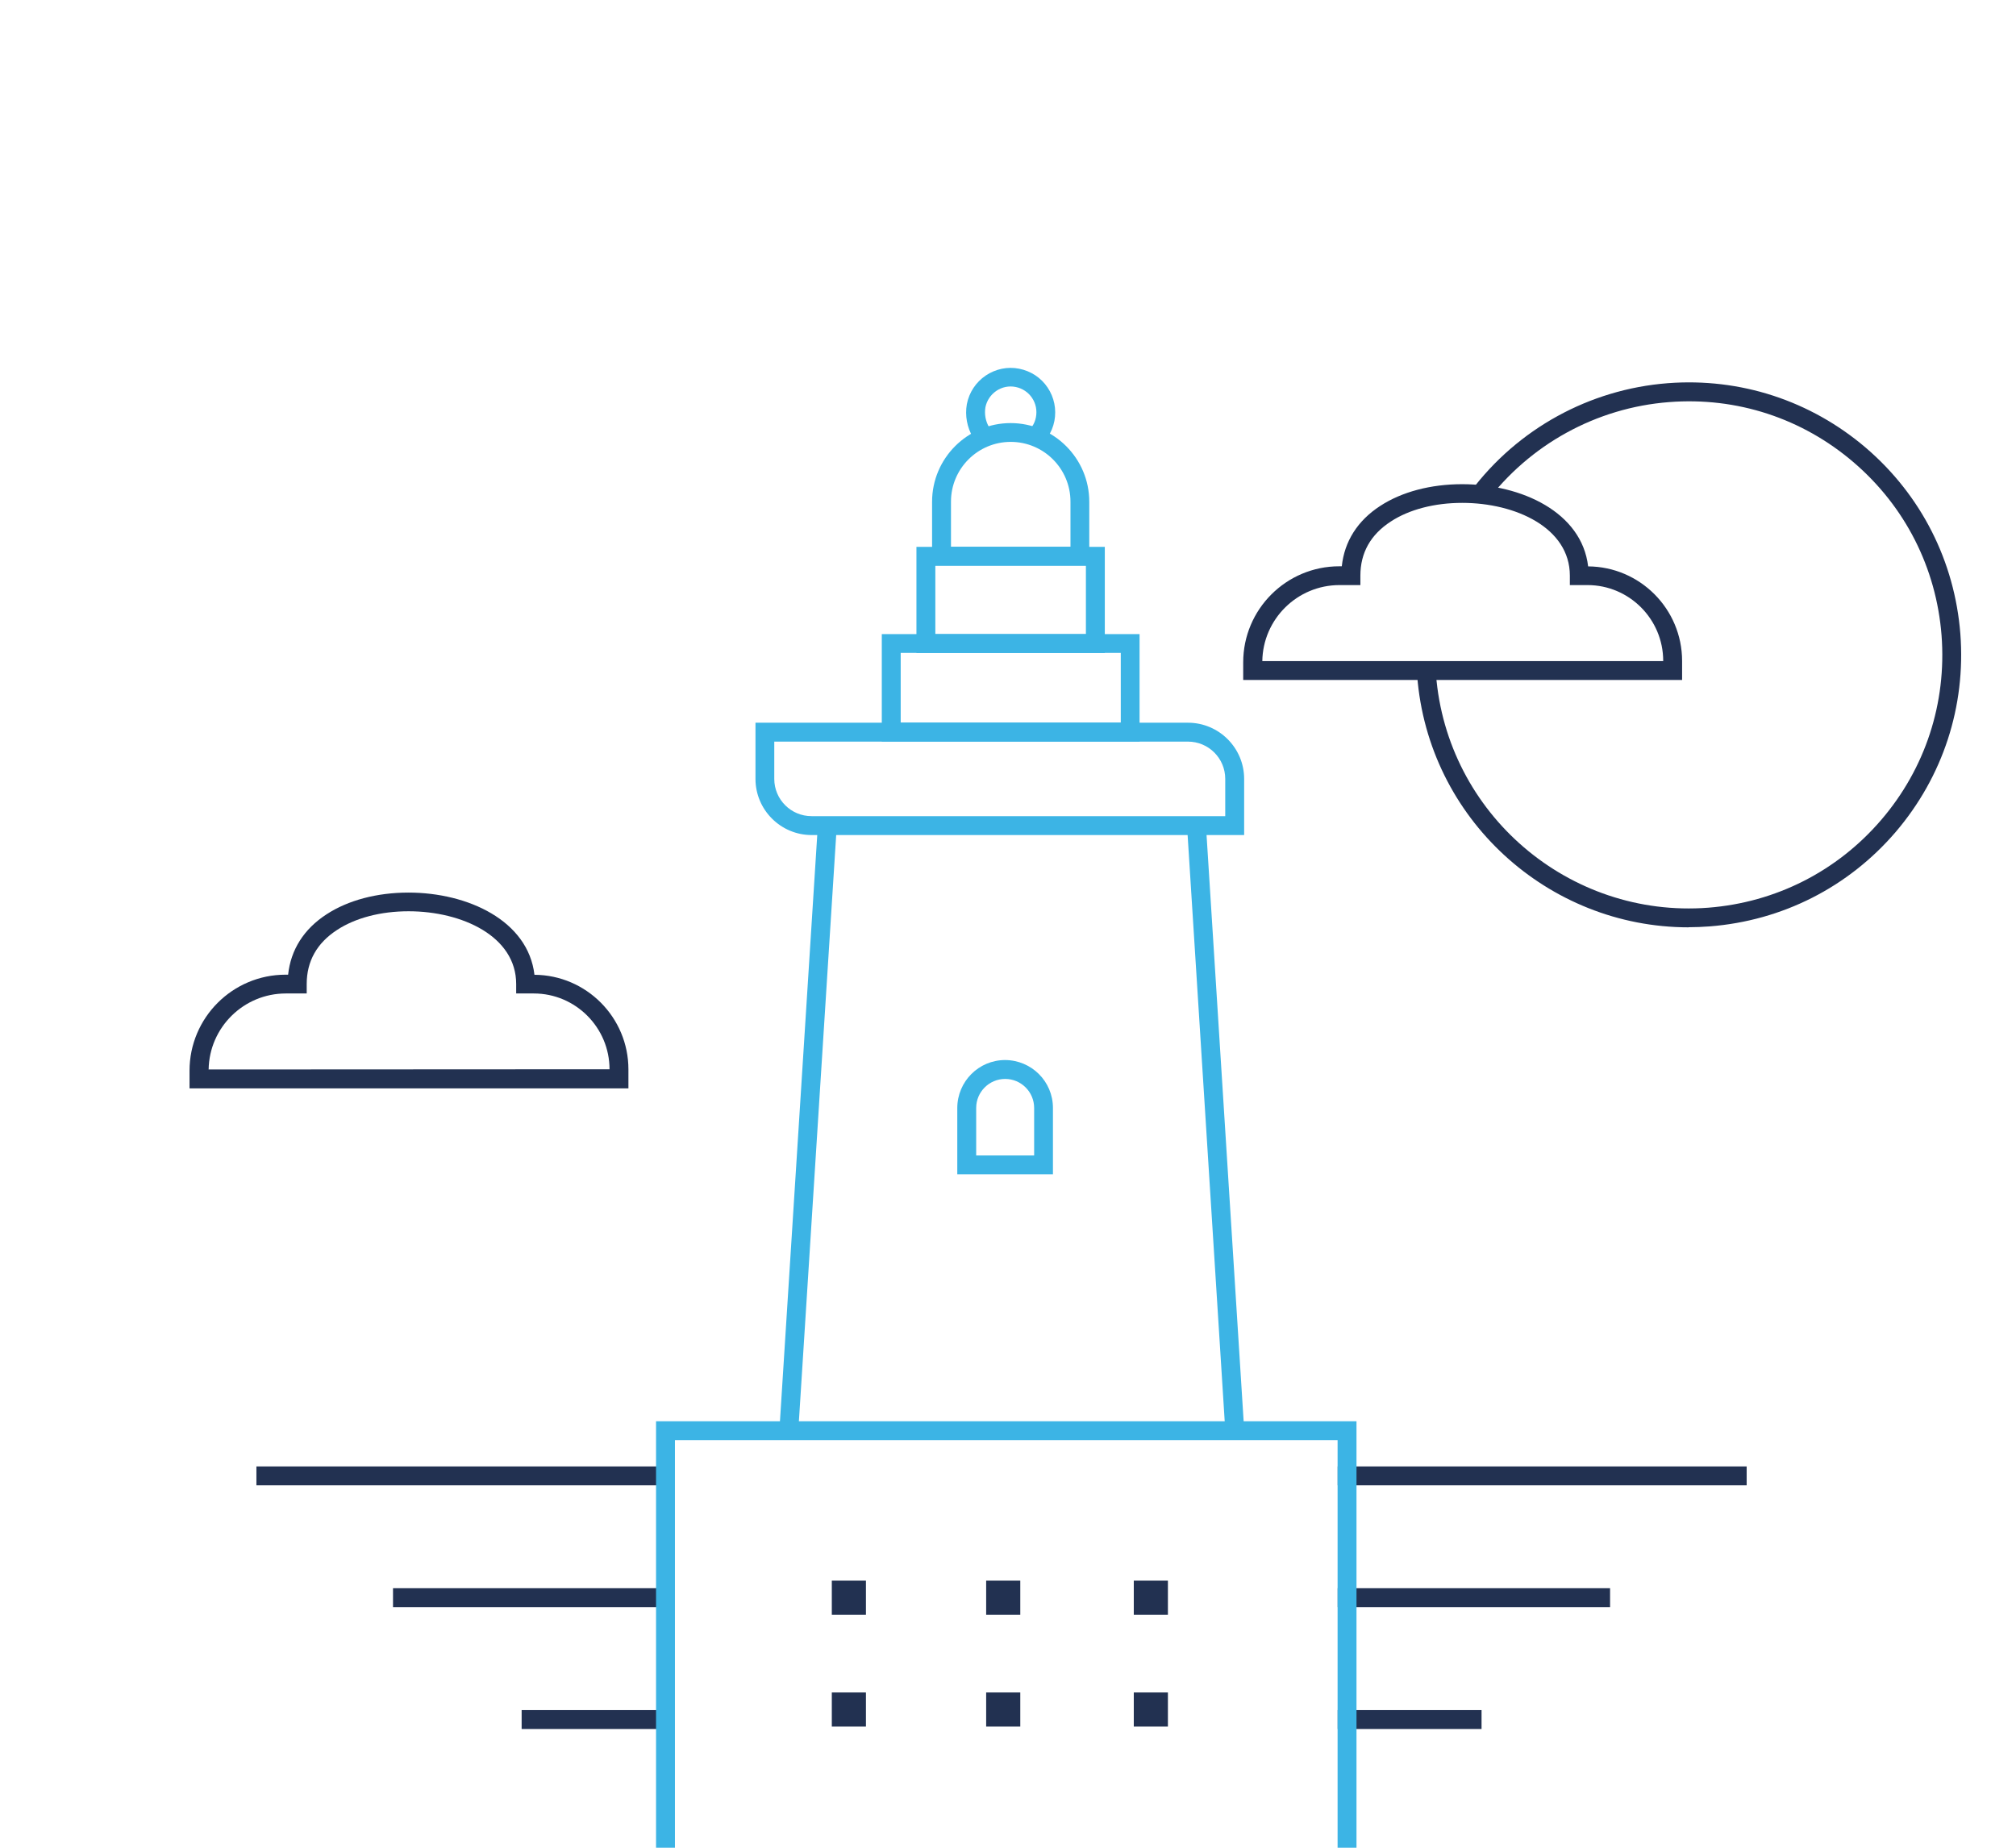 <svg xmlns="http://www.w3.org/2000/svg" id="Layer_1" data-name="Layer 1" viewBox="0 0 192 176"><defs><style>      .cls-1 {        fill: #223151;      }      .cls-2 {        fill: #3cb4e5;      }    </style></defs><rect class="cls-1" x="24.42" y="139.68" width="38.95" height="1.8"></rect><rect class="cls-1" x="37.43" y="151.28" width="25.94" height="1.8"></rect><rect class="cls-1" x="49.68" y="162.89" width="13.7" height="1.8"></rect><rect class="cls-1" x="127.4" y="139.68" width="38.95" height="1.8"></rect><rect class="cls-1" x="127.4" y="151.28" width="25.94" height="1.8"></rect><rect class="cls-1" x="127.4" y="162.89" width="13.7" height="1.8"></rect><path class="cls-1" d="M160.82,88.33c-13.41,0-24.8-10.36-25.85-23.95l1.79-.14c1.03,13.28,12.67,23.24,25.93,22.22,6.43-.5,12.28-3.47,16.48-8.37,4.2-4.9,6.23-11.14,5.74-17.57-.5-6.43-3.47-12.28-8.37-16.48-4.9-4.2-11.13-6.24-17.57-5.74-6.93,.53-13.3,4.04-17.47,9.6l-1.44-1.08c4.48-5.98,11.32-9.74,18.77-10.32,6.92-.53,13.61,1.66,18.88,6.16,5.26,4.51,8.45,10.8,8.99,17.71,.53,6.91-1.66,13.61-6.16,18.88-4.51,5.26-10.8,8.45-17.71,8.99-.68,.05-1.35,.08-2.02,.08Z"></path><path class="cls-1" d="M160.19,64.77h-41.79v-1.68c0-5.05,4.1-9.15,9.15-9.15h.24c.25-2.37,1.5-4.35,3.66-5.75,2.05-1.34,4.81-2.07,7.8-2.07,5.67,0,11.4,2.68,12,7.83,4.94,.03,8.95,4.06,8.95,9.01v1.82Zm-39.99-1.8h38.2v-.02c0-3.98-3.24-7.22-7.21-7.22h-1.68v-.9c0-4.55-5.16-6.93-10.25-6.93-2.64,0-5.06,.63-6.81,1.78-1.92,1.25-2.89,2.98-2.89,5.15v.9h-1.99c-4.02,0-7.29,3.24-7.35,7.24Z"></path><path class="cls-1" d="M59.84,103.67H18.05v-1.68c0-5.05,4.1-9.15,9.15-9.15h.24c.25-2.37,1.5-4.35,3.66-5.75,2.05-1.34,4.81-2.07,7.8-2.07,5.67,0,11.4,2.68,12,7.83,4.94,.03,8.95,4.06,8.95,9.01v1.82Zm-39.99-1.8l38.2-.02c0-3.98-3.24-7.22-7.21-7.22h-1.68v-.9c0-4.55-5.16-6.93-10.25-6.93-2.64,0-5.06,.63-6.81,1.78-1.92,1.25-2.89,2.98-2.89,5.15v.9h-1.99c-4.02,0-7.29,3.24-7.35,7.24Z"></path><polygon class="cls-2" points="129.19 176 127.39 176 127.39 137.18 64.28 137.18 64.28 176 62.48 176 62.48 135.38 129.19 135.38 129.19 176"></polygon><rect class="cls-2" x="48.08" y="106.56" width="57.76" height="1.8" transform="translate(-35.17 177.44) rotate(-86.36)"></rect><rect class="cls-2" x="114.87" y="78.58" width="1.8" height="57.76" transform="translate(-6.55 7.52) rotate(-3.62)"></rect><path class="cls-2" d="M118.49,79.54h-41.19c-2.95,0-5.35-2.4-5.35-5.35v-5.35h41.19c2.95,0,5.35,2.4,5.35,5.35v5.35Zm-44.75-8.9v3.55c0,1.96,1.59,3.55,3.55,3.55h39.4v-3.55c0-1.96-1.59-3.55-3.55-3.55h-39.4Z"></path><path class="cls-2" d="M108.53,70.63h-24.55v-10.23h24.55v10.23Zm-22.75-1.8h20.96v-6.64h-20.96v6.64Z"></path><path class="cls-2" d="M105.22,62.2h-17.94v-10.11h17.94v10.11Zm-16.14-1.8h14.34v-6.52h-14.34v6.52Z"></path><path class="cls-2" d="M103.74,53.88h-14.97v-6.09c0-4.13,3.36-7.49,7.48-7.49s7.49,3.36,7.49,7.49v6.09Zm-13.17-1.8h11.38v-4.3c0-3.14-2.55-5.69-5.69-5.69s-5.69,2.55-5.69,5.69v4.3Z"></path><path class="cls-2" d="M92.66,41.66c-.56-.95-.77-2.07-.58-3.16,.22-1.13,.86-2.09,1.8-2.73,.94-.63,2.07-.87,3.18-.65,1.11,.22,2.08,.85,2.71,1.79,.63,.94,.86,2.07,.65,3.18-.11,.56-.32,1.08-.64,1.55l-1.49-1c.18-.27,.31-.57,.37-.9,.12-.64,0-1.29-.37-1.84-.36-.54-.92-.91-1.56-1.04-.64-.13-1.29,0-1.84,.37-.54,.37-.91,.92-1.04,1.56-.11,.65,.01,1.34,.36,1.92l-1.55,.91Z"></path><path class="cls-2" d="M95.73,102.77c1.52,0,2.76,1.24,2.76,2.76h0v4.53h-5.52v-4.53c0-1.52,1.24-2.76,2.76-2.76h0m0-1.8c-2.52,0-4.55,2.04-4.56,4.56v6.32h9.11v-6.32c0-2.52-2.04-4.55-4.56-4.56Z"></path><rect class="cls-1" x="79.22" y="150.56" width="3.25" height="3.25"></rect><rect class="cls-1" x="93.92" y="150.56" width="3.25" height="3.25"></rect><rect class="cls-1" x="107.98" y="150.56" width="3.25" height="3.25"></rect><rect class="cls-1" x="79.22" y="161.21" width="3.25" height="3.25"></rect><rect class="cls-1" x="93.92" y="161.21" width="3.25" height="3.25"></rect><rect class="cls-1" x="107.98" y="161.21" width="3.25" height="3.25"></rect></svg>